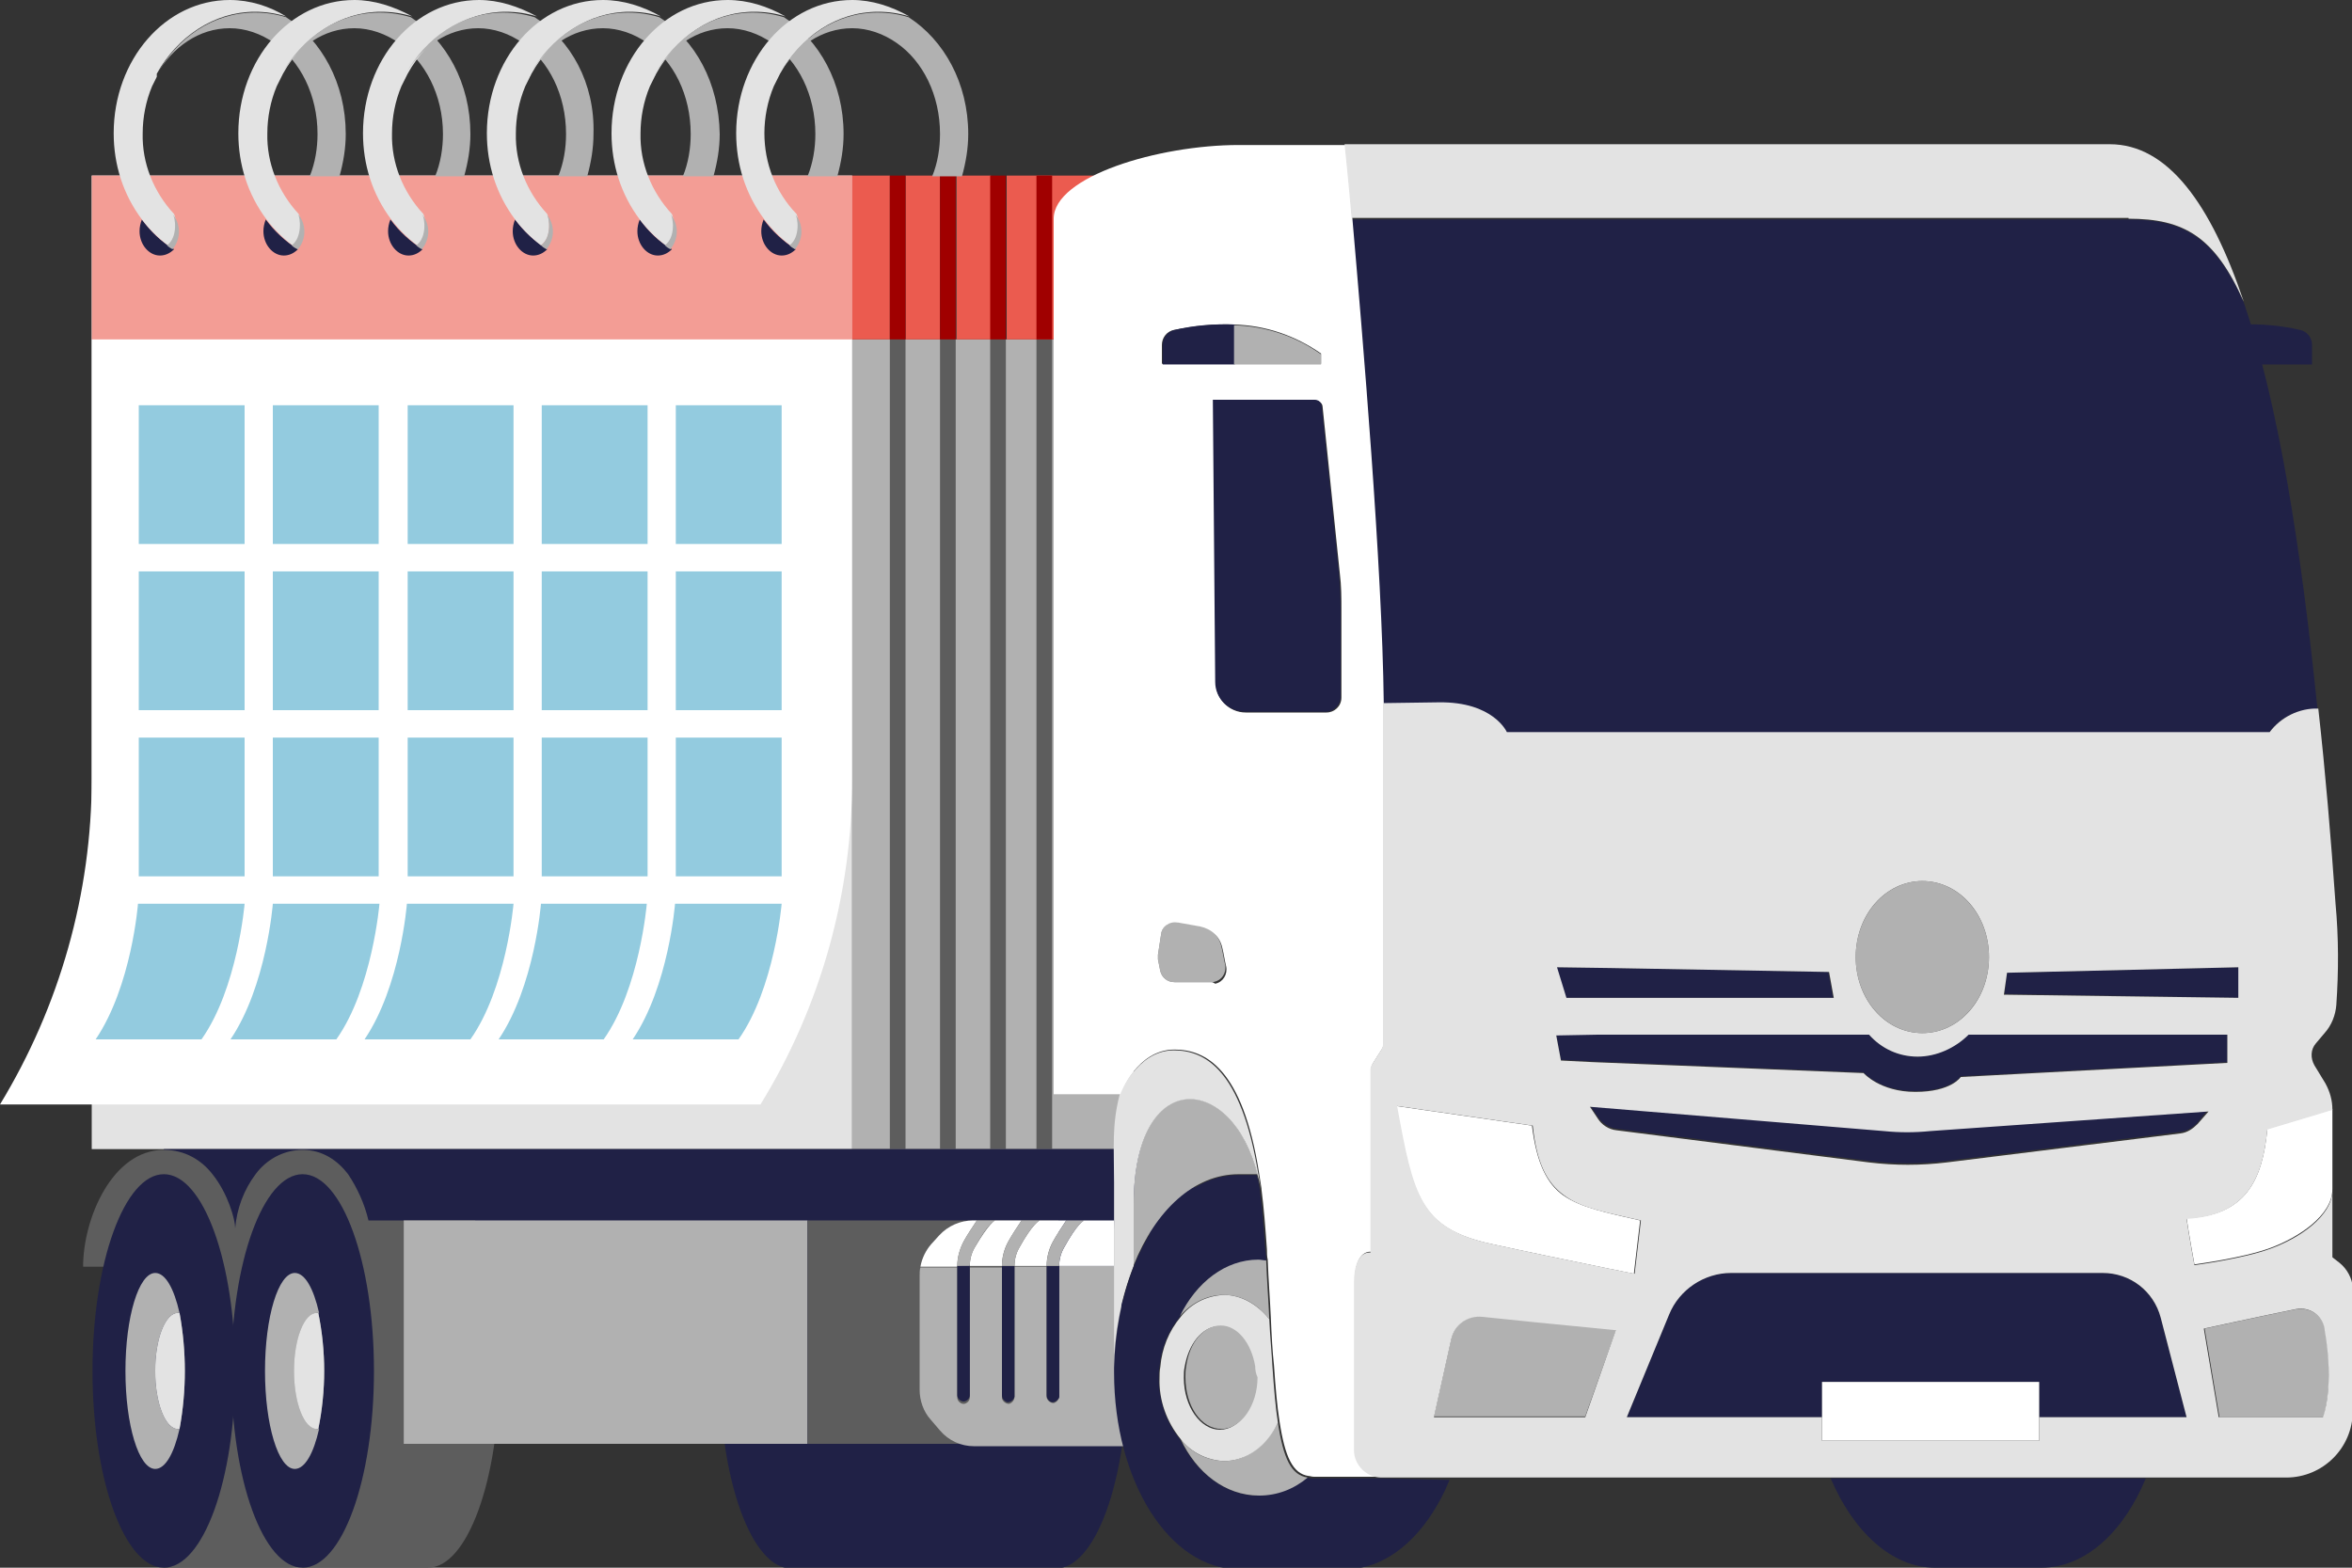<?xml version="1.0" encoding="utf-8"?>
<!-- Generator: Adobe Illustrator 25.2.3, SVG Export Plug-In . SVG Version: 6.00 Build 0)  -->
<svg version="1.1" id="Layer_1" xmlns="http://www.w3.org/2000/svg" xmlns:xlink="http://www.w3.org/1999/xlink" x="0px" y="0px"
	 viewBox="0 0 300 200" style="enable-background:new 0 0 300 200;" xml:space="preserve">
<rect x="0" y="0" width="300" height="200" fill="#333333" stroke="none"/>
<style type="text/css">
	.st0{fill:#202146;}
	.st1{fill:#E3E3E3;}
	.st2{fill:#FFFFFF;}
	.st3{fill:#93CBDF;}
	.st4{fill:#F39D95;}
	.st5{fill:#B1B1B1;}
	.st6{fill:#EB5B4F;}
	.st7{fill:#5D5D5D;}
	.st8{fill:#A00000;}
	.st9{fill:none;}
	.st10{fill:#939393;}
</style>
<g>
	<g id="Layer_2_1_">
		<path class="st0" d="M140.5,155.7H127c-0.5-2.1-1.4-4.2-2.6-5.9c-1.3-1.7-3.2-3.1-5.8-3.1c-2.4,0-4.6,1.2-6,3.1
			c-1.5,2-2.4,4.4-2.6,6.9c0-1.1-0.9-4.4-2.9-6.9c-1.4-1.8-3.5-3.1-6.2-3.1c-6.6,0-10.3,8.8-10.3,14.9h2.6c-1,4.4-1.4,8.9-1.4,13.4
			c0,13.9,4.1,25.1,9.1,25.1h16c0.3,0,0.6,0,0.9-0.1c0.3,0.1,0.6,0.1,0.9,0.1h16c5,0,9.1-11.2,9.1-25.1c0-4.5-0.4-9-1.4-13.4
			C141.9,159.5,141.3,157.6,140.5,155.7z"/>
		<rect x="11.7" y="43.3" class="st1" width="97" height="103.3"/>
		<path class="st2" d="M0,140.9L0,140.9c7.6-12.5,11.7-26.9,11.7-41.6V22.4h97v76.9c0,14.7-4,29.1-11.7,41.6H0z"/>
		<path class="st3" d="M17.6,115.3c0,0-0.8,10.5-5.4,17.3h13.5c4.6-6.5,5.5-17.3,5.5-17.3H17.6z"/>
		<path class="st3" d="M34.8,115.3c0,0-0.8,10.5-5.4,17.3h13.5c4.6-6.5,5.5-17.3,5.5-17.3H34.8z"/>
		<path class="st3" d="M51.9,115.3c0,0-0.8,10.5-5.4,17.3h13.5c4.6-6.5,5.5-17.3,5.5-17.3H51.9z"/>
		<path class="st3" d="M69,115.3c0,0-0.8,10.5-5.4,17.3H77c4.6-6.5,5.5-17.3,5.5-17.3H69z"/>
		<path class="st3" d="M86.1,115.3c0,0-0.8,10.5-5.4,17.3h13.5c4.6-6.5,5.5-17.3,5.5-17.3H86.1z"/>
		<rect x="86.2" y="94.1" class="st3" width="13.5" height="17.7"/>
		<rect x="69.1" y="94.1" class="st3" width="13.5" height="17.7"/>
		<rect x="52" y="94.1" class="st3" width="13.5" height="17.7"/>
		<rect x="34.8" y="94.1" class="st3" width="13.5" height="17.7"/>
		<rect x="17.7" y="94.1" class="st3" width="13.5" height="17.7"/>
		<rect x="86.2" y="72.9" class="st3" width="13.5" height="17.7"/>
		<rect x="69.1" y="72.9" class="st3" width="13.5" height="17.7"/>
		<rect x="52" y="72.9" class="st3" width="13.5" height="17.7"/>
		<rect x="34.8" y="72.9" class="st3" width="13.5" height="17.7"/>
		<rect x="17.7" y="72.9" class="st3" width="13.5" height="17.7"/>
		<rect x="86.2" y="51.7" class="st3" width="13.5" height="17.7"/>
		<rect x="69.1" y="51.7" class="st3" width="13.5" height="17.7"/>
		<rect x="52" y="51.7" class="st3" width="13.5" height="17.7"/>
		<rect x="34.8" y="51.7" class="st3" width="13.5" height="17.7"/>
		<rect x="17.7" y="51.7" class="st3" width="13.5" height="17.7"/>
		<rect x="11.7" y="22.4" class="st4" width="97" height="20.9"/>
		<rect x="108.7" y="43.3" class="st5" width="35.9" height="103.3"/>
		<rect x="128.4" y="22.4" class="st6" width="16.2" height="20.9"/>
		<rect x="115.5" y="22.4" class="st6" width="4.4" height="20.9"/>
		<rect x="108.7" y="22.4" class="st6" width="4.8" height="20.9"/>
		<rect x="122" y="22.4" class="st6" width="4.4" height="20.9"/>
		<rect x="113.5" y="43.3" class="st7" width="2" height="103.3"/>
		<polygon class="st0" points="113.5,22.4 115.5,22.4 115.5,22.4 		"/>
		<rect x="113.5" y="22.4" class="st8" width="2" height="20.9"/>
		<rect x="119.9" y="43.3" class="st7" width="2" height="103.3"/>
		<polygon class="st0" points="119.9,22.4 122,22.4 122,22.4 		"/>
		<rect x="119.9" y="22.4" class="st8" width="2" height="20.9"/>
		<rect x="126.3" y="43.3" class="st7" width="2" height="103.3"/>
		<rect x="132.2" y="43.3" class="st7" width="2" height="103.3"/>
		<polygon class="st0" points="126.3,22.4 128.4,22.4 128.4,22.4 		"/>
		<rect x="126.3" y="22.4" class="st8" width="2" height="20.9"/>
		<rect x="132.2" y="22.4" class="st8" width="2" height="20.9"/>
		<path class="st0" d="M18.1,28c-0.2,0.5-0.3,1-0.3,1.5c0,1.7,1.2,3.1,2.6,3.1c0.7,0,1.3-0.3,1.8-0.8C20.5,30.8,19.2,29.5,18.1,28z"
			/>
		<path class="st9" d="M19.8,9.8c-0.2,0.4-0.4,0.8-0.6,1.2C19.4,10.6,19.6,10.2,19.8,9.8z"/>
		<path class="st9" d="M20,9.4l-0.1,0.2L20,9.4z"/>
		<path class="st5" d="M19.9,9.6l-0.1,0.2L19.9,9.6z"/>
		<path class="st1" d="M29.3,0c-8.2,0-14.8,7.6-14.8,17c0,4,1.2,7.8,3.6,11c0.9,1.2,2,2.3,3.3,3.3c0.3-0.2,0.5-0.5,0.7-0.8
			c0.6-1.2,0.3-2.8,0.1-3.2l0,0l0,0c-2.6-2.8-4.1-6.5-4-10.3c0-2,0.4-4.1,1.2-6c0.2-0.4,0.4-0.8,0.6-1.2L20,9.6L20,9.4
			c2.6-4.7,7.3-7.9,12.5-7.9c1.4,0,2.7,0.2,4,0.6C34.4,0.8,31.9,0,29.3,0z"/>
		<path class="st5" d="M36.5,2.2c-1.3-0.4-2.6-0.6-4-0.6c-5.3,0-9.9,3.2-12.5,7.9c2-3.5,5.4-5.9,9.3-5.9c2,0,4,0.7,5.7,1.9
			c3.3,2.3,5.5,6.6,5.5,11.6c0,1.8-0.3,3.7-1,5.4h3.8c0.5-1.8,0.8-3.6,0.8-5.4C44.1,10.6,41,5.1,36.5,2.2z"/>
		<path class="st5" d="M21.3,31.3c0.2,0.2,0.5,0.4,0.7,0.5c1.1-1.3,1.1-3.2,0-4.5C22.4,27.7,22.7,30.3,21.3,31.3z"/>
		<path class="st0" d="M33.9,28c-0.2,0.5-0.3,1-0.3,1.5c0,1.7,1.2,3.1,2.6,3.1c0.7,0,1.3-0.3,1.8-0.8C36.4,30.8,35,29.5,33.9,28z"/>
		<path class="st9" d="M35.7,9.8c-0.2,0.4-0.4,0.8-0.6,1.2C35.3,10.6,35.5,10.2,35.7,9.8z"/>
		<path class="st9" d="M35.9,9.4l-0.1,0.2L35.9,9.4z"/>
		<path class="st5" d="M35.8,9.6l-0.1,0.2L35.8,9.6z"/>
		<path class="st1" d="M45.2,0C37,0,30.4,7.6,30.4,17c0,4,1.2,7.8,3.6,11c0.9,1.2,2,2.3,3.3,3.3c0.3-0.2,0.5-0.5,0.7-0.8
			c0.6-1.2,0.3-2.8,0.1-3.2l0,0l0,0c-2.6-2.8-4.1-6.5-4-10.3c0-2,0.4-4.1,1.2-6c0.2-0.4,0.4-0.8,0.6-1.2l0.1-0.2l0.1-0.2
			c2.6-4.7,7.3-7.9,12.5-7.9c1.4,0,2.7,0.2,4,0.6C50.2,0.8,47.7,0,45.2,0z"/>
		<path class="st5" d="M52.4,2.2c-1.3-0.4-2.6-0.6-4-0.6c-5.3,0-9.9,3.2-12.5,7.9c2-3.5,5.4-5.9,9.3-5.9c2,0,4,0.7,5.7,1.9
			c3.3,2.3,5.6,6.6,5.6,11.6c0,1.8-0.3,3.7-1,5.4h3.7c0.5-1.8,0.8-3.6,0.8-5.4C60,10.6,56.9,5.1,52.4,2.2z"/>
		<path class="st5" d="M37.2,31.3c0.2,0.2,0.5,0.4,0.8,0.5c1.1-1.3,1.1-3.2,0-4.5C38.3,27.7,38.6,30.3,37.2,31.3z"/>
		<path class="st0" d="M49.8,28c-0.2,0.5-0.3,1-0.3,1.5c0,1.7,1.2,3.1,2.6,3.1c0.7,0,1.3-0.3,1.8-0.8C52.3,30.8,50.9,29.5,49.8,28z"
			/>
		<path class="st9" d="M51.6,9.8c-0.2,0.4-0.4,0.8-0.6,1.2C51.2,10.6,51.4,10.2,51.6,9.8z"/>
		<path class="st9" d="M51.8,9.4l-0.1,0.2L51.8,9.4z"/>
		<path class="st5" d="M51.7,9.6l-0.1,0.2L51.7,9.6z"/>
		<path class="st1" d="M61.1,0c-8.2,0-14.8,7.6-14.8,17c0,4,1.2,7.8,3.6,11c0.9,1.2,2,2.3,3.3,3.3c0.3-0.2,0.5-0.5,0.7-0.8
			c0.6-1.2,0.3-2.8,0.1-3.2l0,0l0,0c-2.6-2.8-4.1-6.5-4-10.3c0-2,0.4-4.1,1.2-6c0.2-0.4,0.4-0.8,0.6-1.2l0.1-0.2l0.1-0.2
			c2.6-4.7,7.3-7.9,12.5-7.9c1.4,0,2.7,0.2,4,0.6C66.1,0.8,63.6,0,61.1,0z"/>
		<path class="st5" d="M68.2,2.2c-1.3-0.4-2.6-0.6-4-0.6c-5.3,0-9.9,3.2-12.5,7.9c2-3.5,5.4-5.9,9.3-5.9c2,0,4,0.7,5.7,1.9
			c3.3,2.3,5.5,6.6,5.5,11.6c0,1.8-0.3,3.7-1,5.4h3.7c0.5-1.8,0.8-3.6,0.8-5.4C75.9,10.6,72.8,5.1,68.2,2.2z"/>
		<path class="st5" d="M53.1,31.3c0.2,0.2,0.5,0.4,0.7,0.5c1.1-1.3,1.1-3.2,0-4.5C54.2,27.7,54.5,30.3,53.1,31.3z"/>
		<path class="st0" d="M65.7,28c-0.2,0.5-0.3,1-0.3,1.5c0,1.7,1.2,3.1,2.6,3.1c0.7,0,1.3-0.3,1.8-0.8C68.2,30.8,66.8,29.5,65.7,28z"
			/>
		<path class="st9" d="M67.5,9.8c-0.2,0.4-0.4,0.8-0.6,1.2C67,10.6,67.2,10.2,67.5,9.8z"/>
		<path class="st9" d="M67.6,9.4l-0.1,0.2L67.6,9.4z"/>
		<path class="st5" d="M67.6,9.6c0,0.1-0.1,0.1-0.1,0.2C67.5,9.7,67.5,9.7,67.6,9.6z"/>
		<path class="st1" d="M76.9,0c-8.2,0-14.8,7.6-14.8,17c0,4,1.2,7.8,3.6,11c0.9,1.2,2,2.3,3.3,3.3c0.3-0.2,0.5-0.5,0.7-0.8
			c0.6-1.2,0.3-2.8,0.1-3.2l0,0l0,0c-2.6-2.8-4.1-6.5-4-10.3c0-2,0.4-4.1,1.2-6c0.2-0.4,0.4-0.8,0.6-1.2c0-0.1,0.1-0.1,0.1-0.2
			l0.1-0.2c2.6-4.7,7.3-7.9,12.5-7.9c1.4,0,2.7,0.2,4,0.6C82,0.8,79.5,0,76.9,0z"/>
		<path class="st5" d="M84.1,2.2c-1.3-0.4-2.6-0.6-4-0.6c-5.3,0-9.9,3.2-12.5,7.9c2-3.5,5.4-5.9,9.3-5.9c2,0,4,0.7,5.7,1.9
			c3.3,2.3,5.5,6.6,5.5,11.6c0,1.8-0.3,3.7-1,5.4H91c0.5-1.8,0.8-3.6,0.8-5.4C91.7,10.6,88.7,5.1,84.1,2.2z"/>
		<path class="st5" d="M69,31.3c0.2,0.2,0.5,0.4,0.7,0.5c1.1-1.3,1.1-3.2,0-4.5C70.1,27.7,70.4,30.3,69,31.3z"/>
		<path class="st0" d="M81.6,28c-0.2,0.5-0.3,1-0.3,1.5c0,1.7,1.2,3.1,2.6,3.1c0.7,0,1.3-0.3,1.8-0.8C84,30.8,82.7,29.5,81.6,28z"/>
		<path class="st9" d="M83.3,9.8c-0.2,0.4-0.4,0.8-0.6,1.2C82.9,10.6,83.1,10.2,83.3,9.8z"/>
		<path class="st9" d="M83.5,9.4l-0.1,0.2L83.5,9.4z"/>
		<path class="st5" d="M83.4,9.6c0,0.1-0.1,0.1-0.1,0.2C83.4,9.7,83.4,9.7,83.4,9.6z"/>
		<path class="st1" d="M92.8,0C84.6,0,78,7.6,78,17c0,4,1.2,7.8,3.6,11c0.9,1.2,2,2.3,3.3,3.3c0.3-0.2,0.5-0.5,0.7-0.8
			c0.6-1.2,0.3-2.8,0.1-3.2l0,0l0,0c-2.6-2.8-4.1-6.5-4-10.3c0-2,0.4-4.1,1.2-6c0.2-0.4,0.4-0.8,0.6-1.2c0-0.1,0.1-0.1,0.1-0.2
			l0.1-0.2c2.6-4.7,7.2-7.9,12.5-7.9c1.4,0,2.7,0.2,4,0.6C97.9,0.8,95.4,0,92.8,0z"/>
		<path class="st5" d="M100,2.2c-1.3-0.4-2.6-0.6-4-0.6c-5.3,0-9.9,3.2-12.5,7.9c2-3.5,5.4-5.9,9.3-5.9c2,0,4,0.7,5.7,1.9
			c3.3,2.3,5.5,6.6,5.5,11.6c0,1.8-0.3,3.7-1,5.4h3.8c0.5-1.8,0.8-3.6,0.8-5.4C107.6,10.6,104.5,5.1,100,2.2z"/>
		<path class="st5" d="M84.8,31.3c0.2,0.2,0.5,0.4,0.7,0.5c1.1-1.3,1.1-3.2,0-4.5C85.9,27.7,86.2,30.3,84.8,31.3z"/>
		<path class="st0" d="M97.4,28c-0.2,0.5-0.3,1-0.3,1.5c0,1.7,1.2,3.1,2.6,3.1c0.7,0,1.3-0.3,1.8-0.8C99.9,30.8,98.5,29.5,97.4,28z"
			/>
		<path class="st9" d="M99.2,9.8c-0.2,0.4-0.4,0.8-0.6,1.2C98.8,10.6,99,10.2,99.2,9.8z"/>
		<path class="st9" d="M99.4,9.4l-0.1,0.2L99.4,9.4z"/>
		<path class="st5" d="M99.3,9.6l-0.1,0.2C99.2,9.7,99.3,9.7,99.3,9.6z"/>
		<path class="st1" d="M108.7,0c-8.2,0-14.8,7.6-14.8,17c0,4,1.2,7.8,3.6,11c0.9,1.2,2,2.3,3.3,3.3c0.3-0.2,0.5-0.5,0.7-0.8
			c0.6-1.2,0.3-2.8,0.1-3.2l0,0l0,0c-2.7-2.8-4.1-6.5-4.1-10.3c0-2,0.4-4.1,1.2-6c0.2-0.4,0.4-0.8,0.6-1.2l0.1-0.2l0.1-0.2
			c2.6-4.7,7.2-7.9,12.5-7.9c1.4,0,2.7,0.2,4,0.6C113.7,0.8,111.2,0,108.7,0z"/>
		<path class="st5" d="M115.9,2.2c-1.3-0.4-2.6-0.6-4-0.6c-5.3,0-9.9,3.2-12.5,7.9c2-3.5,5.4-5.9,9.3-5.9c2,0,4,0.7,5.7,1.9
			c3.3,2.3,5.5,6.6,5.5,11.6c0,1.8-0.3,3.7-1,5.4h3.8c0.5-1.8,0.8-3.6,0.8-5.4C123.5,10.6,120.4,5.1,115.9,2.2z"/>
		<path class="st5" d="M100.7,31.3c0.2,0.2,0.5,0.4,0.7,0.5c1.1-1.3,1.1-3.2,0-4.5C101.8,27.7,102.1,30.3,100.7,31.3z"/>
		<rect x="20.9" y="146.6" class="st0" width="131.5" height="10.8"/>
		<path class="st7" d="M62.4,161.5c-0.4-2-1.1-3.9-1.8-5.8H47c-0.5-2.1-1.4-4.1-2.6-5.9c-1.3-1.7-3.2-3.1-5.8-3.1
			c-2.4,0-4.6,1.2-6,3.1c-1.5,2-2.4,4.4-2.6,6.9c0-1.1-0.9-4.4-2.9-6.9c-1.4-1.8-3.5-3.1-6.2-3.1c-6.6,0-10.3,8.8-10.3,14.9h10.3
			V200h16c0.6,0,1.2-0.2,1.7-0.4v0.4h16c5,0,9.1-11.2,9.1-25.1C63.8,170.4,63.3,165.9,62.4,161.5z"/>
		<ellipse class="st0" cx="20.9" cy="174.9" rx="9.1" ry="25.1"/>
		<path class="st5" d="M19.8,174.9c0-4.1,1.3-7.4,2.9-7.4c0.1,0,0.1,0,0.2,0c-0.7-3.1-1.8-5.1-3.1-5.1c-2.1,0-3.8,5.6-3.8,12.5
			s1.7,12.5,3.8,12.5c1.3,0,2.4-2,3.1-5.1c-0.1,0-0.1,0-0.2,0C21.1,182.3,19.8,179,19.8,174.9z"/>
		<path class="st10" d="M22.9,167.5c-0.1,0-0.1,0-0.2,0c-1.6,0-2.9,3.3-2.9,7.4c0,4.1,1.3,7.4,2.9,7.4c0.1,0,0.1,0,0.2,0
			C23.8,177.4,23.8,172.4,22.9,167.5L22.9,167.5z"/>
		<path class="st1" d="M22.9,167.5c-0.1,0-0.1,0-0.2,0c-1.6,0-2.9,3.3-2.9,7.4c0,4.1,1.3,7.4,2.9,7.4c0.1,0,0.1,0,0.2,0
			C23.8,177.4,23.8,172.4,22.9,167.5L22.9,167.5z"/>
		<ellipse class="st0" cx="38.6" cy="174.9" rx="9.1" ry="25.1"/>
		<path class="st5" d="M37.6,174.9c0-4.1,1.3-7.4,2.9-7.4c0.1,0,0.1,0,0.2,0c-0.7-3.1-1.8-5.1-3.1-5.1c-2.1,0-3.8,5.6-3.8,12.5
			s1.7,12.5,3.8,12.5c1.3,0,2.4-2,3.1-5.1c-0.1,0-0.1,0-0.2,0C38.9,182.3,37.6,179,37.6,174.9z"/>
		<path class="st10" d="M40.6,167.5c-0.1,0-0.1,0-0.2,0c-1.6,0-2.9,3.3-2.9,7.4c0,4.1,1.3,7.4,2.9,7.4c0.1,0,0.1,0,0.2,0
			C41.6,177.4,41.6,172.4,40.6,167.5L40.6,167.5z"/>
		<path class="st1" d="M40.6,167.5c-0.1,0-0.1,0-0.2,0c-1.6,0-2.9,3.3-2.9,7.4c0,4.1,1.3,7.4,2.9,7.4c0.1,0,0.1,0,0.2,0
			C41.6,177.4,41.6,172.4,40.6,167.5L40.6,167.5z"/>
		<rect x="51.5" y="155.7" class="st5" width="51.5" height="28.5"/>
		<rect x="103" y="155.7" class="st7" width="32" height="28.5"/>
		<path class="st5" d="M142.1,155.7v5.8h-7v16.6c0,0.4-0.3,0.8-0.7,0.9c-0.4,0-0.8-0.3-0.9-0.7c0,0,0-0.1,0-0.1v-16.6h-4.1v16.6
			c0,0.4-0.3,0.8-0.7,0.9c-0.4,0-0.8-0.3-0.9-0.7c0,0,0-0.1,0-0.1v-16.6h-4.1v16.6c0,0.4-0.4,0.8-0.8,0.8c-0.4,0-0.8-0.4-0.8-0.8
			v-16.6h-4.7c-0.1,0.3-0.1,0.7-0.1,1.1v14.5c0,1.4,0.5,2.8,1.4,3.8l1.2,1.4c1.1,1.3,2.7,2,4.3,2h20.3L142.1,155.7z"/>
		<path class="st2" d="M130,159.2c-0.4,0.7-0.6,1.5-0.6,2.3h4.1c0-1.1,0.3-2.2,0.8-3.1c0.5-0.9,1.1-1.8,1.7-2.7h-3.4
			C132.6,155.7,131.7,156.1,130,159.2z"/>
		<path class="st2" d="M124.3,159.2c-0.4,0.7-0.6,1.5-0.6,2.3h4.1c0-1.1,0.3-2.2,0.8-3.1c0.5-0.9,1.1-1.8,1.7-2.7h-3.4
			C126.9,155.7,126.1,156.1,124.3,159.2z"/>
		<path class="st2" d="M135.7,159.2c-0.4,0.7-0.6,1.5-0.6,2.3h7v-5.8h-3.8C138.2,155.7,137.4,156.1,135.7,159.2z"/>
		<path class="st2" d="M122.9,158.4c0.5-0.9,1.1-1.8,1.7-2.7h-0.5c-1.6,0-3.2,0.7-4.3,1.9l-1,1.1c-0.7,0.8-1.2,1.8-1.4,2.9h4.7
			C122.1,160.4,122.4,159.4,122.9,158.4z"/>
		<path class="st0" d="M122.1,161.5v16.5c0,0.4,0.4,0.8,0.8,0.8s0.8-0.4,0.8-0.8v-16.6L122.1,161.5L122.1,161.5z"/>
		<path class="st5" d="M122.1,161.5h1.6c0-0.8,0.2-1.6,0.6-2.3c1.7-3.1,2.5-3.4,2.6-3.5h-2.3c-0.6,0.9-1.2,1.8-1.7,2.7
			C122.4,159.4,122.1,160.4,122.1,161.5z"/>
		<path class="st0" d="M127.8,161.5v16.5c0,0.4,0.3,0.8,0.7,0.9c0.4,0,0.8-0.3,0.9-0.7c0,0,0-0.1,0-0.1v-16.6L127.8,161.5
			L127.8,161.5z"/>
		<path class="st5" d="M127.8,161.5h1.6c0-0.8,0.2-1.6,0.6-2.3c1.7-3.1,2.5-3.4,2.6-3.5h-2.3c-0.6,0.9-1.2,1.8-1.7,2.7
			C128.1,159.4,127.8,160.4,127.8,161.5z"/>
		<path class="st0" d="M133.5,161.5v16.5c0,0.4,0.3,0.8,0.7,0.9c0.4,0,0.8-0.3,0.9-0.7c0,0,0-0.1,0-0.1v-16.6L133.5,161.5
			L133.5,161.5z"/>
		<path class="st5" d="M133.5,161.5h1.6c0-0.8,0.2-1.6,0.6-2.3c1.7-3.1,2.5-3.4,2.6-3.5H136c-0.6,0.9-1.2,1.8-1.7,2.7
			C133.8,159.4,133.5,160.4,133.5,161.5z"/>
		<path class="st5" d="M158,149.8h2.4c-3.2-12.9-15.8-14-15.8,3.8v7.8C147.4,154.4,152.3,149.8,158,149.8z"/>
		<path class="st10" d="M160.5,149.8h-0.1c0.2,0.6,0.3,1.3,0.4,1.9C160.7,151,160.6,150.4,160.5,149.8z"/>
		<path class="st1" d="M160.5,149.8c-2.2-13.5-6.9-15.8-10.8-15.8c-4.7,0-6.9,5.7-6.9,5.7c-1,3.9-0.7,6.7-0.7,11.2v23.5l0,0
			c0-4.4,0.9-8.8,2.5-12.9v-7.8c0-17.8,12.6-16.8,15.8-3.8c0.2,0.6,0.3,1.3,0.4,1.9C160.7,151,160.6,150.4,160.5,149.8z"/>
		<path class="st0" d="M176.1,188.6h-8.7c-0.2,0-0.4,0-0.7-0.1c-1.7,1.4-3.9,2.2-6.2,2.3c-4.2,0-7.9-2.9-10-7.2
			c-1.8-2.2-2.7-5-2.7-7.8c0-0.5,0-1,0.1-1.4c0.2-2.3,1.1-4.6,2.6-6.4c2-4.3,5.7-7.2,10-7.2c0.3,0,0.7,0,1,0.1c0-0.4,0-0.9-0.1-1.3
			c-0.2-2.9-0.4-5.5-0.7-7.7c0,0,0-0.1,0-0.1c-0.1-0.7-0.2-1.3-0.4-1.9H158c-5.6,0-10.6,4.6-13.4,11.7c-1.6,4.1-2.4,8.5-2.5,12.9
			c0,0.2,0,0.4,0,0.6c0,13.9,7.1,25.1,15.9,25.1h13.6c5.6,0,10.5-4.6,13.3-11.4L176.1,188.6z"/>
		<path class="st5" d="M163,181.5c-1.5,2.9-4,4.9-6.9,4.9c-2.2-0.1-4.2-1.1-5.5-2.8c2,4.3,5.7,7.2,10,7.2c2.3,0,4.4-0.8,6.2-2.3
			C164.7,188.2,163.7,186.1,163,181.5z"/>
		<path class="st5" d="M156.1,165.2c2.3,0,4.3,1.2,5.8,3.1c-0.1-2.3-0.3-4.8-0.4-7.5c-0.3,0-0.7-0.1-1-0.1c-4.2,0-7.9,2.9-10,7.2
			C151.9,166.3,153.9,165.2,156.1,165.2z"/>
		<path class="st1" d="M162.3,174.3c-0.1-1.8-0.3-3.8-0.4-6c-1.5-1.9-3.6-3.1-5.8-3.1c-2.2,0.1-4.2,1.1-5.5,2.8
			c-1.5,1.8-2.4,4-2.6,6.4c-0.1,0.5-0.1,1-0.1,1.4c-0.1,2.8,0.9,5.6,2.7,7.8c1.3,1.7,3.4,2.7,5.5,2.8c2.9,0,5.5-1.9,6.9-4.9
			C162.7,179.6,162.5,177.2,162.3,174.3z M155.6,182.4c-2.5,0-4.6-3-4.6-6.6c0-0.5,0-1,0.1-1.4c0.5-3,2.3-5.2,4.4-5.2
			c2.2,0,4,2.2,4.4,5.2c0.1,0.5,0.1,1,0.1,1.4C160.2,179.4,158.1,182.4,155.6,182.4z"/>
		<path class="st5" d="M160.1,174.3c-0.5-3-2.3-5.2-4.4-5.2c-2.2,0-4,2.2-4.4,5.2c-0.1,0.5-0.1,1-0.1,1.4c0,3.7,2,6.6,4.6,6.6
			c2.5,0,4.6-3,4.6-6.6C160.2,175.3,160.1,174.8,160.1,174.3z"/>
		<path class="st10" d="M160.7,151.7C160.7,151.7,160.7,151.8,160.7,151.7L160.7,151.7L160.7,151.7z"/>
		<path class="st10" d="M160.7,151.7C160.7,151.7,160.7,151.8,160.7,151.7L160.7,151.7L160.7,151.7z"/>
		<path class="st10" d="M160.7,151.7C160.7,151.7,160.7,151.8,160.7,151.7L160.7,151.7L160.7,151.7z"/>
		<path class="st10" d="M160.7,151.7C160.7,151.7,160.7,151.8,160.7,151.7L160.7,151.7L160.7,151.7z"/>
		<path class="st5" d="M148,123.9c0.2,0.8,0.9,1.4,1.8,1.4h4.7c1,0,1.8-0.8,1.8-1.8c0-0.1,0-0.2,0-0.3c-0.2-0.8-0.3-1.6-0.5-2.4
			c-0.3-1.4-1.4-2.5-2.8-2.7l-2.8-0.5c-1-0.2-1.9,0.5-2.1,1.5c0,0,0,0.1,0,0.1l-0.4,2.6c0,0.2,0,0.4,0,0.6L148,123.9z"/>
		<path class="st0" d="M246.8,200h13.6c5.6,0,10.5-4.6,13.3-11.4h-40.2C236.4,195.4,241.3,200,246.8,200z"/>
		<path class="st0" d="M286.2,38.6c-3.7-8.3-7.6-10.6-14.7-10.6h-99.1c1.4,14.9,3.9,44.2,3.9,61.8l7.1-0.1c7.1-0.1,8.7,3.8,8.7,3.8
			h97.3c1.4-2,3.8-3.1,6.2-3C293.5,69.8,290.6,51.5,286.2,38.6z"/>
		<polygon class="st0" points="204.8,127.3 233.8,127.3 233.2,124 205.6,123.5 198.5,123.4 199.7,127.3 		"/>
		<polygon class="st0" points="256,124.1 255.7,126.8 285.6,127.3 285.6,123.4 		"/>
		<path class="st0" d="M244.6,134.8c-2.4,0-4.6-1-6.2-2.8h-39.9l0.6,3.2l4,0.2l34.6,1.4c0,0,2,2.4,6.6,2.4s5.8-1.9,5.8-1.9l34-1.8
			v-3.6h-33C249.4,133.7,247.1,134.7,244.6,134.8z"/>
		<path class="st0" d="M240.3,144.1l-37.5-3.1l1,1.5c0.6,0.8,1.4,1.4,2.4,1.5l32.2,4.1c3.3,0.4,6.6,0.4,9.9,0l29.8-3.7
			c0.8-0.1,1.6-0.5,2.2-1.2l1.4-1.7l-35.5,2.5C244.3,144.3,242.3,144.3,240.3,144.1z"/>
		<path class="st2" d="M172.5,27.9c-0.5-5.8-0.9-9.4-0.9-9.4h-13.6c-10.2,0-23.6,4-23.6,9.4v111.7h8.5c0,0,2.1-5.7,6.9-5.7
			c3.9,0,8.7,2.3,10.8,15.8c0.1,0.6,0.2,1.3,0.3,1.9v0.1l0,0c0.3,2.3,0.5,4.9,0.7,7.7c0,0.4,0,0.9,0.1,1.3c0.1,2.7,0.3,5.2,0.4,7.5
			c0.1,2.3,0.2,4.2,0.4,6c0.2,2.9,0.4,5.2,0.7,7.1c0.7,4.6,1.7,6.7,3.7,7c0.2,0,0.4,0.1,0.7,0.1h8.7c-1.9,0-3.5-1.6-3.5-3.5
			c0,0,0,0,0,0v-21.3c0-4.3,2.1-3.9,2.1-3.9v-23.4c0-0.2,0.1-0.4,0.2-0.6l1.2-1.9c0.1-0.2,0.2-0.4,0.2-0.6V89.7
			C176.3,72.2,173.8,42.9,172.5,27.9z M148.2,44c0-0.9,0.6-1.7,1.5-1.9c2.5-0.5,5.1-0.8,7.7-0.7c4,0.1,7.8,1.4,11.1,3.7v1.3h-20.3
			L148.2,44z M154.5,125.3h-4.7c-0.9,0-1.6-0.6-1.8-1.4l-0.3-1.5c0-0.2,0-0.4,0-0.6l0.4-2.6c0.1-1,1.1-1.7,2.1-1.5c0,0,0.1,0,0.1,0
			l2.8,0.5c1.4,0.3,2.5,1.3,2.8,2.7c0.2,0.8,0.3,1.6,0.5,2.4c0.2,1-0.4,2-1.4,2.2C154.7,125.3,154.6,125.3,154.5,125.3z M158.9,90.9
			c-2.1,0-3.8-1.7-3.8-3.8l-0.3-36h13c0.5,0,0.9,0.4,0.9,0.8l2.2,21.3c0.2,1.5,0.2,3.1,0.2,4.6V89c0,1.1-0.9,1.9-1.9,1.9L158.9,90.9
			z"/>
		<path class="st0" d="M167.7,51h-13l0.3,36c0,2.1,1.7,3.8,3.8,3.8h10.3c1.1,0,1.9-0.9,1.9-1.9V77.8c0-1.5-0.1-3.1-0.2-4.6
			l-2.2-21.3C168.6,51.4,168.2,51,167.7,51z"/>
		<ellipse class="st5" cx="245.2" cy="122.1" rx="8.5" ry="9.7"/>
		<path class="st5" d="M189.1,167.9c-1.9-0.2-3.6,1.1-4,2.9l-2.2,9.9h19.3l4-11.2l-10.2-1L189.1,167.9z"/>
		<path class="st5" d="M296.6,169.7c-0.2-1.7-1.8-2.9-3.5-2.7c0,0-0.1,0-0.1,0c-4.6,0.9-11.8,2.5-11.8,2.5l1.9,11.3h13.3
			C296.3,180.8,297.8,177,296.6,169.7z"/>
		<path class="st2" d="M199.4,152.5c-2.1-1.5-3.4-4.1-4-8.9l-17.3-2.5c2.1,11.4,2.9,15.6,12.1,17.6c1.8,0.4,4.6,1,7.5,1.6
			c5.2,1.1,10.7,2.2,10.7,2.2l0.8-6.8C204.9,154.7,201.7,154.1,199.4,152.5z"/>
		<path class="st2" d="M278.9,155.4c0.3,2.1,1,5.9,1,5.9s6.2-0.8,9.7-2.1c3.5-1.3,7.9-4.1,7.9-7.5v-10.2l-8.3,2.5
			C288.6,150.7,286.3,155.1,278.9,155.4z"/>
		<path class="st0" d="M268.2,162.4h-47.4c-3.5,0-6.6,2.1-7.9,5.3l-5.4,13.1h24.9v-4.5h27.7v4.5h18.8l-3.3-12.7
			C274.7,164.8,271.7,162.4,268.2,162.4z"/>
		<polygon class="st2" points="232.4,176.3 232.4,180.8 232.4,183.8 260.1,183.8 260.1,180.8 260.1,176.3 		"/>
		<path class="st1" d="M298.4,161.1l-0.9-0.7v-8.6c0,3.4-4.3,6.2-7.9,7.5c-3.5,1.3-9.7,2.1-9.7,2.1s-0.7-3.8-1-5.9
			c7.4-0.4,9.7-4.8,10.3-11.4l8.3-2.5c0-1.2-0.3-2.3-0.9-3.4l-1.4-2.3c-0.5-0.9-0.5-2,0.2-2.8l1.1-1.3c0.9-1,1.4-2.3,1.5-3.6
			c0.3-4.3,0.3-8.6-0.1-12.9c-0.6-8.5-1.3-16.9-2.2-24.9c-2.4-0.1-4.8,1.1-6.2,3h-97.3c0,0-1.7-3.9-8.7-3.8l-7.1,0.1v43.6
			c0,0.2-0.1,0.4-0.2,0.6l-1.2,1.9c-0.1,0.2-0.2,0.4-0.2,0.6v23.4c0,0-2.1-0.4-2.1,3.9v21.3c0,1.9,1.6,3.5,3.5,3.5c0,0,0,0,0,0
			h115.4c4.7,0,8.5-3.8,8.5-8.5v-15.8C300,163.1,299.4,161.9,298.4,161.1z M280.3,143.4c-0.6,0.6-1.3,1.1-2.2,1.2l-29.8,3.7
			c-3.3,0.4-6.6,0.4-9.9,0l-32.2-4.1c-1-0.1-1.9-0.7-2.4-1.5l-1-1.5l37.5,3.1c2,0.2,3.9,0.2,5.9,0l35.5-2.5L280.3,143.4z M256,124.1
			l29.5-0.7v3.9l-29.9-0.4L256,124.1z M245.2,112.4c4.7,0,8.5,4.3,8.5,9.7s-3.8,9.7-8.5,9.7c-4.7,0-8.5-4.3-8.5-9.7
			S240.5,112.4,245.2,112.4L245.2,112.4z M205.6,123.5l27.7,0.5l0.6,3.3h-34.1l-1.2-3.9L205.6,123.5z M203.8,132h34.6
			c1.6,1.8,3.8,2.8,6.2,2.8c2.4,0,4.8-1.1,6.5-2.8h33v3.6l-34,1.8c0,0-1.2,1.9-5.8,1.9c-4.5,0-6.6-2.4-6.6-2.4l-34.6-1.4l-4-0.2
			l-0.6-3.2L203.8,132z M195.5,143.6c0.5,4.8,1.8,7.3,4,8.9c2.3,1.7,5.5,2.2,9.8,3.2l-0.8,6.8c0,0-5.5-1.1-10.7-2.2
			c-2.9-0.6-5.7-1.2-7.5-1.6c-9.2-2-10-6.2-12.1-17.6L195.5,143.6z M202.2,180.8h-19.3l2.2-9.9c0.4-1.9,2.1-3.1,4-2.9l6.8,0.7
			l10.2,1L202.2,180.8z M260.1,180.8v3h-27.7v-3h-24.9l5.4-13.1c1.3-3.2,4.5-5.3,7.9-5.3h47.4c3.5,0,6.5,2.3,7.4,5.7l3.3,12.7
			L260.1,180.8z M296.3,180.8H283l-1.9-11.3c0,0,7.3-1.6,11.8-2.5c1.7-0.3,3.3,0.8,3.6,2.5c0,0,0,0.1,0,0.1
			C297.8,177,296.3,180.8,296.3,180.8L296.3,180.8z"/>
		<path class="st0" d="M157.5,41.4c-2.6-0.1-5.2,0.1-7.7,0.7c-0.9,0.2-1.5,1-1.5,1.9v2.5h9.2L157.5,41.4z"/>
		<path class="st0" d="M285.7,41.4c2.6-0.1,5.2,0.1,7.7,0.7c0.9,0.2,1.5,1,1.5,1.9v2.5h-9.2L285.7,41.4z"/>
		<path class="st5" d="M168.5,46.5v-1.3c-3.2-2.3-7.1-3.6-11.1-3.7v5L168.5,46.5z"/>
		<path class="st1" d="M271.5,27.9c7.1,0,11,2.3,14.7,10.6c-4.2-12.5-9.7-20.1-17.1-20.1h-97.6c0,0,0.4,3.7,0.9,9.4H271.5
			L271.5,27.9z"/>
	</g>
</g>
</svg>
